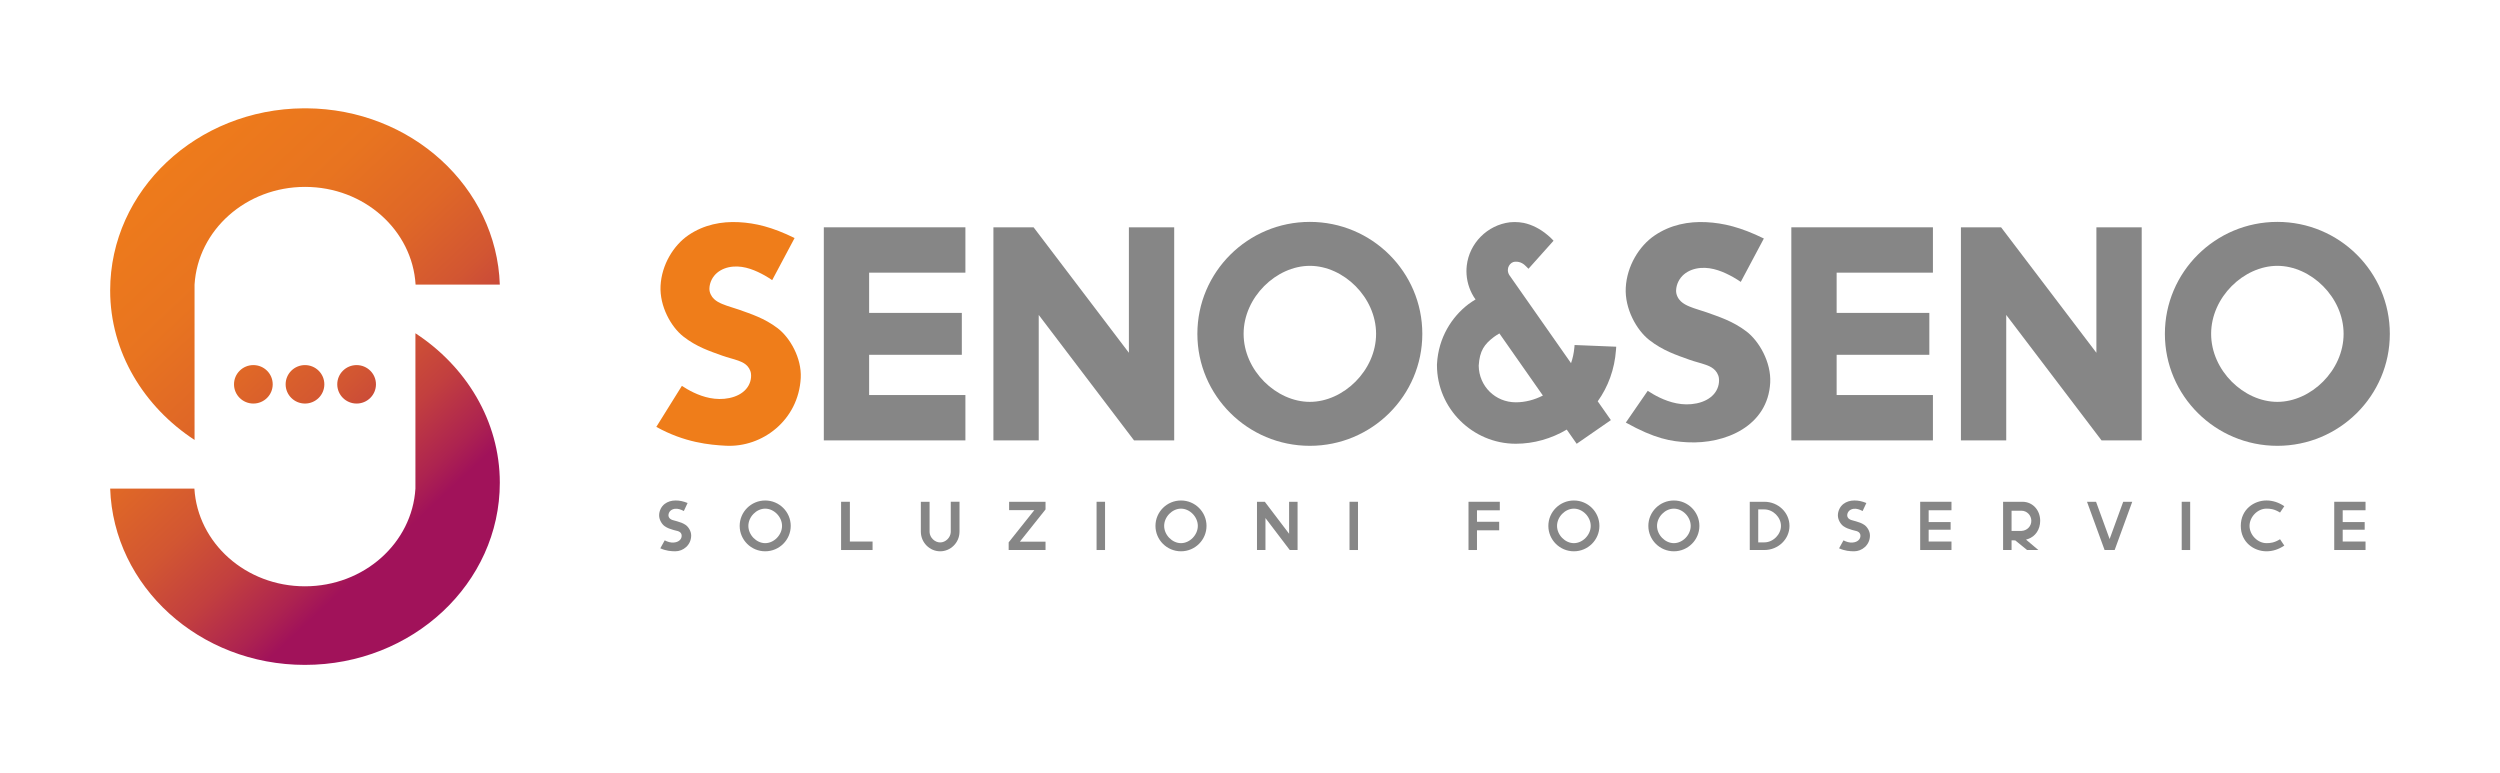 <?xml version="1.0" encoding="utf-8"?>
<!-- Generator: Adobe Illustrator 25.0.1, SVG Export Plug-In . SVG Version: 6.00 Build 0)  -->
<svg version="1.1" id="Livello_1" xmlns="http://www.w3.org/2000/svg" xmlns:xlink="http://www.w3.org/1999/xlink" x="0px" y="0px"
	 viewBox="0 0 309.254 95.646" style="enable-background:new 0 0 309.254 95.646;" xml:space="preserve">
<style type="text/css">
	.st0{fill:url(#SVGID_1_);}
	.st1{fill:url(#SVGID_2_);}
	.st2{fill:url(#SVGID_3_);}
	.st3{fill:url(#SVGID_4_);}
	.st4{fill:url(#SVGID_5_);}
	.st5{fill:#868686;}
	.st6{fill:#EF7D1A;}
</style>
<g>
	<g>
		
			<linearGradient id="SVGID_1_" gradientUnits="userSpaceOnUse" x1="-13.293" y1="-13.74" x2="73.319" y2="78.717">
			<stop  offset="0" style="stop-color:#EF7D1A"/>
			<stop  offset="0.1" style="stop-color:#EF7D1A"/>
			<stop  offset="0.377" style="stop-color:#EE7B1B"/>
			<stop  offset="0.494" style="stop-color:#E87420"/>
			<stop  offset="0.581" style="stop-color:#DF6727"/>
			<stop  offset="0.654" style="stop-color:#D25632"/>
			<stop  offset="0.717" style="stop-color:#C23F3F"/>
			<stop  offset="0.773" style="stop-color:#AD2350"/>
			<stop  offset="0.8" style="stop-color:#A1125A"/>
			<stop  offset="1" style="stop-color:#A1125A"/>
		</linearGradient>
		<path class="st0" d="M41.719,47.541c0,1.314,1.072,2.379,2.394,2.379
			c1.323,0,2.395-1.065,2.395-2.379c0-1.313-1.072-2.379-2.395-2.379
			C42.791,45.162,41.719,46.228,41.719,47.541z"/>
		
			<linearGradient id="SVGID_2_" gradientUnits="userSpaceOnUse" x1="-16.695" y1="-10.554" x2="69.918" y2="81.903">
			<stop  offset="0" style="stop-color:#EF7D1A"/>
			<stop  offset="0.1" style="stop-color:#EF7D1A"/>
			<stop  offset="0.377" style="stop-color:#EE7B1B"/>
			<stop  offset="0.494" style="stop-color:#E87420"/>
			<stop  offset="0.581" style="stop-color:#DF6727"/>
			<stop  offset="0.654" style="stop-color:#D25632"/>
			<stop  offset="0.717" style="stop-color:#C23F3F"/>
			<stop  offset="0.773" style="stop-color:#AD2350"/>
			<stop  offset="0.8" style="stop-color:#A1125A"/>
			<stop  offset="1" style="stop-color:#A1125A"/>
		</linearGradient>
		<path class="st1" d="M35.333,47.541c0,1.314,1.073,2.379,2.394,2.379
			c1.323,0,2.395-1.065,2.395-2.379c0-1.313-1.072-2.379-2.395-2.379
			C36.406,45.162,35.333,46.228,35.333,47.541z"/>
		<linearGradient id="SVGID_3_" gradientUnits="userSpaceOnUse" x1="-10.873" y1="-16.008" x2="75.74" y2="76.449">
			<stop  offset="0" style="stop-color:#EF7D1A"/>
			<stop  offset="0.1" style="stop-color:#EF7D1A"/>
			<stop  offset="0.377" style="stop-color:#EE7B1B"/>
			<stop  offset="0.494" style="stop-color:#E87420"/>
			<stop  offset="0.581" style="stop-color:#DF6727"/>
			<stop  offset="0.654" style="stop-color:#D25632"/>
			<stop  offset="0.717" style="stop-color:#C23F3F"/>
			<stop  offset="0.773" style="stop-color:#AD2350"/>
			<stop  offset="0.8" style="stop-color:#A1125A"/>
			<stop  offset="1" style="stop-color:#A1125A"/>
		</linearGradient>
		<path class="st2" d="M24.067,54.421l-0.001-19.214
			c0.406-6.738,6.361-12.088,13.672-12.088c7.309,0,13.265,5.35,13.671,12.088
			H61.828c-0.41-12.059-10.947-21.728-23.926-21.809h-0.329
			c-13.24,0.083-23.945,10.141-23.945,22.537
			C13.628,43.588,17.827,50.346,24.067,54.421z"/>
		<linearGradient id="SVGID_4_" gradientUnits="userSpaceOnUse" x1="-22.798" y1="-4.837" x2="63.815" y2="87.62">
			<stop  offset="0" style="stop-color:#EF7D1A"/>
			<stop  offset="0.1" style="stop-color:#EF7D1A"/>
			<stop  offset="0.377" style="stop-color:#EE7B1B"/>
			<stop  offset="0.494" style="stop-color:#E87420"/>
			<stop  offset="0.581" style="stop-color:#DF6727"/>
			<stop  offset="0.654" style="stop-color:#D25632"/>
			<stop  offset="0.717" style="stop-color:#C23F3F"/>
			<stop  offset="0.773" style="stop-color:#AD2350"/>
			<stop  offset="0.8" style="stop-color:#A1125A"/>
			<stop  offset="1" style="stop-color:#A1125A"/>
		</linearGradient>
		<path class="st3" d="M51.388,41.225l0.001,19.213
			c-0.405,6.737-6.362,12.089-13.671,12.089c-7.31,0-13.266-5.352-13.671-12.089
			H13.628C14.038,72.548,24.663,82.248,37.718,82.248
			c13.315,0,24.11-10.09,24.11-22.537C61.828,52.056,57.628,45.298,51.388,41.225z"
			/>
		<linearGradient id="SVGID_5_" gradientUnits="userSpaceOnUse" x1="-20.096" y1="-7.368" x2="66.516" y2="85.09">
			<stop  offset="0" style="stop-color:#EF7D1A"/>
			<stop  offset="0.1" style="stop-color:#EF7D1A"/>
			<stop  offset="0.377" style="stop-color:#EE7B1B"/>
			<stop  offset="0.494" style="stop-color:#E87420"/>
			<stop  offset="0.581" style="stop-color:#DF6727"/>
			<stop  offset="0.654" style="stop-color:#D25632"/>
			<stop  offset="0.717" style="stop-color:#C23F3F"/>
			<stop  offset="0.773" style="stop-color:#AD2350"/>
			<stop  offset="0.8" style="stop-color:#A1125A"/>
			<stop  offset="1" style="stop-color:#A1125A"/>
		</linearGradient>
		<path class="st4" d="M28.947,47.541c0,1.314,1.071,2.379,2.394,2.379
			s2.394-1.065,2.394-2.379c0-1.313-1.071-2.379-2.394-2.379
			S28.947,46.228,28.947,47.541z"/>
	</g>
	<g>
		<path class="st5" d="M85.5,66.237c0-0.545-0.357-1.08-0.693-1.306
			c-0.344-0.233-0.676-0.332-0.998-0.428l-0.124-0.037
			c-0.052-0.016-0.111-0.031-0.173-0.047c-0.108-0.027-0.224-0.057-0.334-0.096
			c-0.094-0.035-0.194-0.077-0.289-0.158c-0.096-0.08-0.199-0.231-0.201-0.411
			c-0.002-0.213,0.087-0.421,0.244-0.569c0.139-0.13,0.325-0.214,0.537-0.244
			c0.386-0.05,0.748,0.092,1.02,0.224c0.038,0.018,0.071,0.036,0.102,0.053
			l0.465-0.996c-0.535-0.215-0.994-0.312-1.469-0.312
			c-0.534,0-0.994,0.145-1.369,0.429c-0.415,0.316-0.684,0.871-0.684,1.414
			c0,0.554,0.352,1.101,0.684,1.335c0.354,0.249,0.7,0.353,1.035,0.453
			l0.095,0.029c0.08,0.024,0.16,0.043,0.239,0.061
			c0.081,0.019,0.16,0.037,0.237,0.06c0.081,0.025,0.175,0.057,0.268,0.124
			c0.114,0.082,0.197,0.21,0.221,0.344c0.036,0.199-0.017,0.408-0.146,0.573
			c-0.123,0.159-0.313,0.275-0.549,0.338c-0.353,0.094-0.739,0.055-1.148-0.113
			c-0.081-0.033-0.161-0.071-0.244-0.115l-0.545,0.986
			c0.72,0.323,1.346,0.368,1.868,0.368C84.487,68.196,85.5,67.447,85.5,66.237"
			/>
		<path class="st5" d="M94.657,67.189c-1.09,0-2.083-1.018-2.083-2.135
			s0.993-2.134,2.083-2.134c1.09,0,2.083,1.017,2.083,2.134
			S95.747,67.189,94.657,67.189 M94.657,61.911c-1.741,0-3.158,1.41-3.158,3.143
			s1.417,3.143,3.158,3.143c1.741,0,3.158-1.41,3.158-3.143
			S96.398,61.911,94.657,61.911"/>
	</g>
	<polygon class="st5" points="104.045,62.07 104.045,68.038 107.938,68.038 107.938,66.989 
		105.131,66.989 105.131,62.07 	"/>
	<g>
		<path class="st5" d="M118.693,65.731v-3.662h-1.081v3.751
			c-0.031,0.686-0.643,1.28-1.311,1.28c-0.667,0-1.28-0.594-1.311-1.271v-3.76
			h-1.081v3.686l0.002,0.065c0.025,1.31,1.097,2.376,2.39,2.376
			s2.366-1.066,2.39-2.376L118.693,65.731z"/>
	</g>
	<polygon class="st5" points="124.773,67.09 124.773,68.038 129.334,68.038 129.334,67.008 
		126.156,67.008 129.334,63.018 129.334,62.07 124.829,62.07 124.829,63.101 
		127.951,63.101 	"/>
	<rect x="135.648" y="62.07" class="st5" width="1.048" height="5.968"/>
	<g>
		<path class="st5" d="M146.091,67.189c-1.09,0-2.083-1.018-2.083-2.135
			s0.993-2.134,2.083-2.134c1.089,0,2.082,1.017,2.082,2.134
			S147.18,67.189,146.091,67.189 M146.091,61.911c-1.741,0-3.158,1.41-3.158,3.143
			s1.417,3.143,3.158,3.143c1.741,0,3.157-1.41,3.157-3.143
			S147.832,61.911,146.091,61.911"/>
	</g>
	<polygon class="st5" points="160.512,68.038 160.512,62.07 159.464,62.07 159.464,66.026 
		156.459,62.07 155.491,62.07 155.491,68.038 156.539,68.038 156.539,64.083 
		159.544,68.038 	"/>
	<rect x="166.937" y="62.07" class="st5" width="1.048" height="5.968"/>
	<polygon class="st5" points="185.451,64.544 182.705,64.544 182.705,63.127 185.528,63.127 
		185.528,62.07 181.657,62.07 181.657,68.038 182.705,68.038 182.705,65.601 
		185.451,65.601 	"/>
	<g>
		<path class="st5" d="M194.692,67.189c-1.09,0-2.083-1.018-2.083-2.135
			s0.993-2.134,2.083-2.134c1.09,0,2.083,1.017,2.083,2.134
			S195.782,67.189,194.692,67.189 M194.692,61.911c-1.741,0-3.158,1.41-3.158,3.143
			s1.417,3.143,3.158,3.143c1.741,0,3.158-1.41,3.158-3.143
			S196.433,61.911,194.692,61.911"/>
		<path class="st5" d="M207.06,67.189c-1.09,0-2.083-1.018-2.083-2.135
			s0.993-2.134,2.083-2.134c1.09,0,2.083,1.017,2.083,2.134
			S208.15,67.189,207.06,67.189 M207.06,61.911c-1.741,0-3.157,1.41-3.157,3.143
			s1.416,3.143,3.157,3.143c1.741,0,3.158-1.41,3.158-3.143
			S208.801,61.911,207.06,61.911"/>
		<path class="st5" d="M217.496,63.016h0.763c1.073,0,2.05,0.971,2.05,2.038
			c0,1.067-0.977,2.038-2.05,2.038h-0.763V63.016z M221.362,65.054
			c0-1.645-1.392-2.984-3.103-2.984h-1.811v5.968h1.811
			C219.97,68.038,221.362,66.699,221.362,65.054"/>
		<path class="st5" d="M231.315,66.237c0-0.546-0.357-1.08-0.693-1.306
			c-0.343-0.233-0.675-0.332-0.997-0.428l-0.125-0.037
			c-0.053-0.016-0.111-0.031-0.173-0.047c-0.108-0.027-0.224-0.057-0.334-0.096
			c-0.088-0.033-0.191-0.076-0.289-0.157c-0.097-0.082-0.2-0.232-0.201-0.413
			c-0.002-0.213,0.087-0.42,0.245-0.568c0.137-0.13,0.323-0.214,0.536-0.244
			c0.39-0.053,0.749,0.092,1.02,0.224c0.038,0.018,0.071,0.036,0.103,0.053
			l0.465-0.996c-0.541-0.218-0.988-0.312-1.47-0.312
			c-0.534,0-0.994,0.145-1.368,0.429c-0.416,0.316-0.685,0.871-0.685,1.414
			c0,0.554,0.352,1.101,0.684,1.335c0.354,0.25,0.701,0.353,1.036,0.454l0.095,0.028
			c0.079,0.024,0.16,0.043,0.239,0.061c0.08,0.019,0.16,0.037,0.237,0.06
			c0.081,0.025,0.174,0.057,0.267,0.124c0.116,0.083,0.198,0.212,0.221,0.344
			c0.037,0.198-0.016,0.407-0.145,0.573c-0.124,0.159-0.314,0.275-0.55,0.338
			c-0.352,0.094-0.739,0.055-1.147-0.113c-0.082-0.033-0.162-0.071-0.245-0.115
			l-0.545,0.986c0.72,0.323,1.346,0.368,1.869,0.368
			C230.303,68.196,231.315,67.447,231.315,66.237"/>
	</g>
	<polygon class="st5" points="241.401,63.119 241.401,62.07 237.53,62.07 237.53,68.037 
		241.401,68.037 241.401,66.988 238.578,66.988 238.578,65.527 241.296,65.527 
		241.296,64.58 238.578,64.58 238.578,63.119 	"/>
	<g>
		<path class="st5" d="M248.834,65.677v-2.502h1.213c0.679,0,1.231,0.561,1.231,1.251
			c0,0.679-0.526,1.217-1.225,1.25l-1.079,0.001H248.834z M250.752,68.038h1.396
			l-1.525-1.286l0.24-0.078c0.918-0.301,1.511-1.183,1.511-2.248
			c0-1.343-0.945-2.356-2.198-2.356h-2.39v5.968h1.048v-1.2l0.457,0.009
			L250.752,68.038z"/>
	</g>
	<polygon class="st5" points="262.644,62.07 260.964,66.681 259.284,62.07 258.166,62.07 
		260.341,68.038 261.587,68.038 263.762,62.07 	"/>
	<rect x="269.88" y="62.07" class="st5" width="1.048" height="5.968"/>
	<g>
		<path class="st5" d="M280.367,68.197c0.767-0.001,1.509-0.239,2.206-0.708l-0.529-0.785
			c-0.717,0.445-1.221,0.484-1.677,0.484c-1.096,0-2.094-1.017-2.094-2.135
			s0.998-2.135,2.094-2.135c0.455,0,0.959,0.039,1.677,0.485l0.529-0.786
			c-0.697-0.469-1.439-0.707-2.206-0.708c-1.54,0-3.177,1.102-3.177,3.144
			S278.827,68.197,280.367,68.197"/>
	</g>
	<polygon class="st5" points="292.62,63.119 292.62,62.07 288.749,62.07 288.749,68.037 
		292.62,68.037 292.62,66.988 289.796,66.988 289.796,65.527 292.515,65.527 
		292.515,64.58 289.796,64.58 289.796,63.119 	"/>
	<g>
		<path class="st5" d="M162.03,27.448c-7.678,0-13.913,6.206-13.913,13.85
			c0,7.644,6.235,13.85,13.913,13.85c7.678,0,13.913-6.206,13.913-13.85
			C175.943,33.654,169.708,27.448,162.03,27.448 M162.03,32.885
			c4.149,0,8.194,3.88,8.194,8.413c0,4.533-4.045,8.413-8.194,8.413
			c-4.149,0-8.193-3.88-8.193-8.413C153.837,36.765,157.881,32.885,162.03,32.885"/>
	</g>
	<polygon class="st5" points="139.646,28.118 139.646,43.639 127.856,28.118 122.887,28.118 
		122.887,54.478 128.492,54.478 128.492,38.957 140.282,54.478 145.25,54.478 
		145.25,28.118 140.982,28.118 	"/>
	<polygon class="st5" points="101.908,28.118 101.908,54.478 107.512,54.478 119.422,54.478 
		119.422,48.867 107.512,48.867 107.512,43.889 118.979,43.889 118.979,38.706 
		107.512,38.706 107.512,33.728 119.422,33.728 119.422,28.118 107.512,28.118 	"/>
	<g>
		<path class="st6" d="M91.389,27.483c-2.138-0.112-4.316,0.307-6.223,1.604
			c-1.846,1.256-3.318,3.655-3.455,6.267c-0.131,2.504,1.278,5.063,2.812,6.268
			c1.656,1.301,3.321,1.828,4.822,2.372c0.664,0.241,1.347,0.389,1.98,0.616
			c0.316,0.113,0.629,0.243,0.93,0.485c0.301,0.24,0.582,0.653,0.64,1.108
			c0.083,0.663-0.126,1.375-0.601,1.922c-0.475,0.547-1.183,0.927-2.065,1.112
			c-1.688,0.352-3.252-0.125-4.434-0.685c-0.577-0.274-1.062-0.571-1.445-0.821
			l-3.163,5.074c3.506,1.951,6.612,2.228,8.595,2.332
			c4.531,0.237,8.999-3.173,9.272-8.385c0.129-2.464-1.343-5.01-2.867-6.16
			c-1.656-1.25-3.294-1.75-4.776-2.288h-0.003c-0.594-0.215-1.369-0.407-2.074-0.705
			c-0.353-0.149-0.698-0.321-1.012-0.615s-0.589-0.792-0.567-1.319
			c0.033-0.762,0.401-1.456,0.946-1.915c0.544-0.458,1.238-0.707,1.985-0.77
			c1.465-0.123,2.843,0.504,3.91,1.095c0.374,0.207,0.643,0.393,0.924,0.579
			l2.772-5.209C95.512,28.077,93.423,27.59,91.389,27.483"/>
		<path class="st5" d="M281.713,27.448c-7.678,0-13.913,6.206-13.913,13.85
			c0,7.644,6.235,13.85,13.913,13.85c7.678,0,13.913-6.206,13.913-13.85
			C295.626,33.654,289.391,27.448,281.713,27.448 M281.713,32.885
			c4.149,0,8.194,3.88,8.194,8.413c0,4.533-4.045,8.413-8.194,8.413
			c-4.149,0-8.193-3.88-8.193-8.413C273.52,36.765,277.564,32.885,281.713,32.885"/>
	</g>
	<polygon class="st5" points="259.328,28.118 259.328,43.639 247.538,28.118 242.569,28.118 
		242.569,54.478 248.174,54.478 248.174,38.957 259.964,54.478 264.932,54.478 
		264.932,28.118 260.664,28.118 	"/>
	<polygon class="st5" points="221.591,28.118 221.591,54.478 227.195,54.478 239.105,54.478 
		239.105,48.867 227.195,48.867 227.195,43.889 238.662,43.889 238.662,38.706 
		227.195,38.706 227.195,33.728 239.105,33.728 239.105,28.118 227.195,28.118 	"/>
	<g>
		<path class="st5" d="M211.08,27.483c-2.203-0.115-4.447,0.316-6.411,1.653
			c-1.902,1.293-3.419,3.765-3.56,6.457c-0.135,2.58,1.317,5.215,2.897,6.458
			c1.706,1.341,3.422,1.883,4.968,2.444c0.684,0.248,1.388,0.4,2.04,0.634
			c0.326,0.116,0.648,0.251,0.958,0.499c0.311,0.249,0.599,0.673,0.659,1.142
			c0.086,0.684-0.129,1.417-0.619,1.981c-0.488,0.563-1.218,0.954-2.127,1.145
			c-1.739,0.363-3.35-0.128-4.568-0.706c-0.595-0.282-1.095-0.587-1.49-0.846
			l-2.71,3.929c3.612,2.01,5.591,2.331,7.633,2.438
			c4.669,0.245,9.946-2.006,10.228-7.375c0.133-2.539-1.385-5.162-2.955-6.347
			c-1.705-1.288-3.393-1.802-4.921-2.357h-0.002
			c-0.612-0.221-1.411-0.419-2.137-0.726c-0.364-0.154-0.72-0.331-1.043-0.634
			c-0.323-0.302-0.607-0.816-0.584-1.359c0.034-0.785,0.414-1.5,0.974-1.973
			c0.561-0.472,1.277-0.728,2.046-0.793c1.509-0.127,2.929,0.519,4.028,1.128
			c0.386,0.213,0.663,0.405,0.952,0.597l2.856-5.368
			C215.327,28.096,213.176,27.593,211.08,27.483"/>
		<path class="st5" d="M199.929,42.888l-5.149-0.209l-0.032,0.348
			c-0.064,0.683-0.207,1.317-0.409,1.899l-4.152-5.928l-0.171-0.244l-2.817-4.022
			l-0.506-0.723c-0.238-0.41-0.201-0.829-0.038-1.119
			c0.173-0.309,0.454-0.5,0.755-0.517c0.707-0.039,1.114,0.318,1.387,0.594
			l0.279,0.281l3.046-3.406l0.055-0.061l-0.234-0.246
			c-0.161-0.17-0.343-0.317-0.52-0.469c-0.881-0.751-1.921-1.274-2.921-1.489
			c-0.367-0.071-0.745-0.111-1.133-0.111c-0.198,0-0.394,0.011-0.587,0.03
			c-2.793,0.339-5.033,2.591-5.342,5.376c-0.023,0.216-0.038,0.435-0.038,0.657
			c0,1.142,0.323,2.231,0.882,3.15l0.043,0.069l0.203,0.29
			c-0.297,0.192-0.595,0.368-0.884,0.589c-2.036,1.555-3.716,4.117-3.888,7.414
			l-0.003,0.066v0.068c0,5.332,4.393,9.717,9.754,9.717
			c2.231,0,4.404-0.632,6.3-1.751l1.229,1.756l4.232-2.929l-1.628-2.325
			c1.277-1.784,2.091-3.951,2.261-6.376L199.929,42.888z M187.51,49.766
			c-2.542,0-4.559-1.991-4.591-4.53V45.234c0.113-1.87,0.714-2.659,1.869-3.542
			c0.203-0.155,0.447-0.299,0.689-0.447l5.381,7.684
			C189.823,49.458,188.68,49.766,187.51,49.766"/>
	</g>
</g>
</svg>
